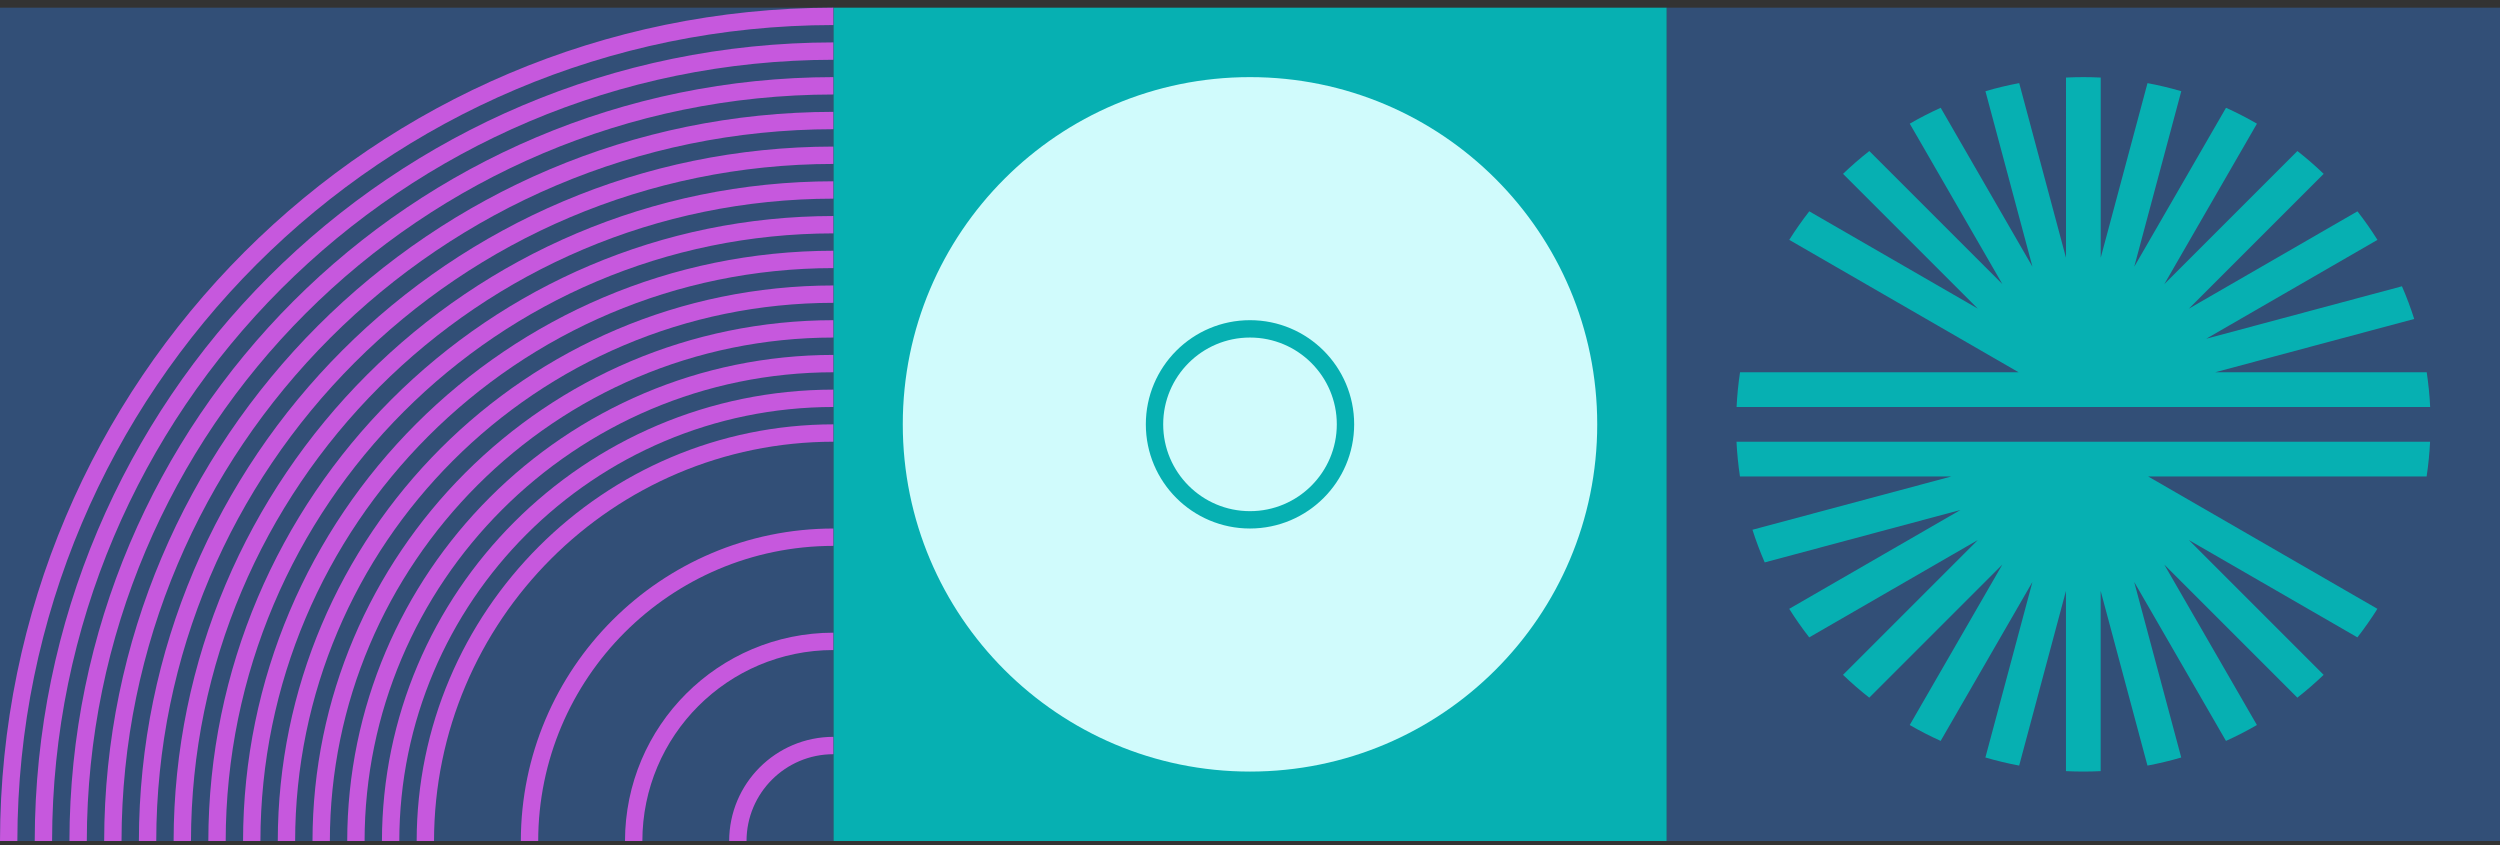 <svg xmlns="http://www.w3.org/2000/svg" id="uuid-2d9cca7d-d546-4a04-bdbd-523a930a0053" data-name="&amp;lt;Layer&amp;gt;" viewBox="0 0 1152 389.48"><rect x="0" y="0" width="1152" height="389.48" fill="#333333" stroke="none"/><defs><style>      .uuid-9296de43-00ec-4563-ad50-4cfb30d1a247 {        fill: #06b0b2;      }      .uuid-dc0cb929-95ce-4d21-82c6-12dbd70dc6d1 {        fill: #c658dd;      }      .uuid-d0631a32-592e-4b51-9135-776b6580ced2 {        fill: none;      }      .uuid-a83ddfe4-1e9a-45b5-a272-1f96d02521aa {        fill: #324f77;      }      .uuid-768f5e15-7bc1-4af1-81be-78ae01d523cc {        fill: #d0fbfc;      }    </style></defs><g><rect class="uuid-d0631a32-592e-4b51-9135-776b6580ced2" x="768" y="3.54" width="384" height="384"></rect><rect class="uuid-a83ddfe4-1e9a-45b5-a272-1f96d02521aa" x="768" y="3.54" width="384" height="384"></rect><path class="uuid-9296de43-00ec-4563-ad50-4cfb30d1a247" d="M899.24,219.54l-91.71,24.57c1.63,5.11,3.51,10.13,5.65,15.05l90.2-24.17-78.91,45.56c2.85,4.53,5.93,8.92,9.22,13.15l77.68-44.85-62.12,62.12c3.86,3.7,7.89,7.21,12.11,10.51l61.32-61.32-42.68,73.93c4.62,2.68,9.38,5.12,14.25,7.32l42.29-73.24-21.67,80.88c5.12,1.5,10.32,2.75,15.56,3.73l21.56-80.47v83.03c2.65,.13,5.32,.2,8,.2,2.68,0,5.35-.07,8-.2v-83.03l21.56,80.47c5.25-.98,10.44-2.22,15.56-3.73l-21.67-80.88,42.29,73.24c4.87-2.2,9.63-4.64,14.25-7.32l-42.68-73.93,61.32,61.32c4.21-3.3,8.25-6.81,12.11-10.51l-62.12-62.12,77.68,44.85c3.29-4.23,6.37-8.62,9.22-13.15l-105.67-61.01h128.35c.8-5.3,1.33-10.64,1.59-16h-319.6c.26,5.36,.8,10.7,1.59,16h97.44Z"></path><path class="uuid-9296de43-00ec-4563-ad50-4cfb30d1a247" d="M1118.2,171.54h-97.44l91.71-24.57c-1.63-5.11-3.51-10.13-5.65-15.05l-90.2,24.17,78.91-45.56c-2.85-4.53-5.93-8.92-9.22-13.15l-77.68,44.85,62.12-62.12c-3.86-3.7-7.89-7.21-12.11-10.51l-61.32,61.32,42.68-73.93c-4.62-2.68-9.38-5.12-14.25-7.32l-42.29,73.24,21.67-80.88c-5.12-1.5-10.32-2.75-15.56-3.73l-21.56,80.47V35.74c-2.65-.13-5.32-.2-8-.2-2.68,0-5.35,.07-8,.2V118.77l-21.56-80.47c-5.25,.98-10.44,2.22-15.56,3.73l21.67,80.88-42.29-73.24c-4.87,2.2-9.63,4.64-14.25,7.32l42.68,73.93-61.32-61.32c-4.21,3.3-8.25,6.81-12.11,10.51l62.12,62.12-77.68-44.85c-3.29,4.23-6.37,8.62-9.22,13.15l105.67,61.01h-128.35c-.8,5.3-1.33,10.64-1.59,16h319.6c-.26-5.36-.8-10.7-1.59-16Z"></path></g><g><rect class="uuid-d0631a32-592e-4b51-9135-776b6580ced2" x="384" y="3.54" width="384" height="384"></rect><rect class="uuid-9296de43-00ec-4563-ad50-4cfb30d1a247" x="384" y="3.54" width="384" height="384"></rect><circle class="uuid-768f5e15-7bc1-4af1-81be-78ae01d523cc" cx="576" cy="195.54" r="40"></circle><path class="uuid-768f5e15-7bc1-4af1-81be-78ae01d523cc" d="M416,195.54c0-88.37,71.63-160,160-160s160,71.63,160,160-71.63,160-160,160-160-71.63-160-160Zm208,0c0-26.51-21.49-48-48-48s-48,21.49-48,48,21.49,48,48,48c26.5-.03,47.97-21.5,48-48Z"></path></g><g><rect class="uuid-d0631a32-592e-4b51-9135-776b6580ced2" y="3.54" width="384" height="384"></rect><rect class="uuid-a83ddfe4-1e9a-45b5-a272-1f96d02521aa" y="3.54" width="384" height="384"></rect><path class="uuid-dc0cb929-95ce-4d21-82c6-12dbd70dc6d1" d="M384,339.54v8c-22.08,.02-39.98,17.92-40,40h-8c.03-26.5,21.5-47.97,48-48Z"></path><path class="uuid-dc0cb929-95ce-4d21-82c6-12dbd70dc6d1" d="M384,291.54v8c-48.58,.05-87.95,39.42-88,88h-8c.06-52.99,43.01-95.94,96-96Z"></path><path class="uuid-dc0cb929-95ce-4d21-82c6-12dbd70dc6d1" d="M384,243.54v8c-75.08,.09-135.91,60.92-136,136h-8c.09-79.49,64.51-143.91,144-144Z"></path><path class="uuid-dc0cb929-95ce-4d21-82c6-12dbd70dc6d1" d="M384,195.54v8c-101.57,.12-183.88,82.43-184,184h-8c.12-105.99,86.01-191.88,192-192Z"></path><path class="uuid-dc0cb929-95ce-4d21-82c6-12dbd70dc6d1" d="M384,179.54v8c-110.41,.12-199.88,89.59-200,200h-8c.13-114.82,93.18-207.87,208-208Z"></path><path class="uuid-dc0cb929-95ce-4d21-82c6-12dbd70dc6d1" d="M384,163.54v8c-119.24,.13-215.87,96.76-216,216h-8c.14-123.65,100.35-223.86,224-224Z"></path><path class="uuid-dc0cb929-95ce-4d21-82c6-12dbd70dc6d1" d="M384,147.54v8c-128.07,.14-231.86,103.93-232,232h-8c.15-132.49,107.51-239.85,240-240Z"></path><path class="uuid-dc0cb929-95ce-4d21-82c6-12dbd70dc6d1" d="M384,131.54v8c-136.9,.15-247.85,111.1-248,248h-8c.16-141.32,114.68-255.84,256-256Z"></path><path class="uuid-dc0cb929-95ce-4d21-82c6-12dbd70dc6d1" d="M384,115.54v8c-145.73,.16-263.84,118.27-264,264h-8c.17-150.15,121.85-271.83,272-272Z"></path><path class="uuid-dc0cb929-95ce-4d21-82c6-12dbd70dc6d1" d="M384,99.54v8c-154.57,.17-279.83,125.43-280,280h-8c.18-158.98,129.02-287.82,288-288Z"></path><path class="uuid-dc0cb929-95ce-4d21-82c6-12dbd70dc6d1" d="M384,83.54v8c-163.4,.18-295.82,132.6-296,296h-8c.19-167.82,136.18-303.81,304-304Z"></path><path class="uuid-dc0cb929-95ce-4d21-82c6-12dbd70dc6d1" d="M384,67.54v8c-172.23,.19-311.81,139.77-312,312h-8c.2-176.65,143.35-319.8,320-320Z"></path><path class="uuid-dc0cb929-95ce-4d21-82c6-12dbd70dc6d1" d="M384,51.54v8c-181.06,.21-327.79,146.94-328,328h-8c.21-185.48,150.52-335.79,336-336Z"></path><path class="uuid-dc0cb929-95ce-4d21-82c6-12dbd70dc6d1" d="M384,35.54v8c-189.9,.22-343.78,154.1-344,344h-8c.22-194.31,157.69-351.78,352-352Z"></path><path class="uuid-dc0cb929-95ce-4d21-82c6-12dbd70dc6d1" d="M384,19.54v8C185.27,27.76,24.23,188.81,24,387.54h-8C16.23,184.39,180.85,19.77,384,19.54Z"></path><path class="uuid-dc0cb929-95ce-4d21-82c6-12dbd70dc6d1" d="M384,3.54V11.54C176.44,11.77,8.24,179.97,8,387.54H0C.24,175.56,172.02,3.78,384,3.54Z"></path></g></svg>